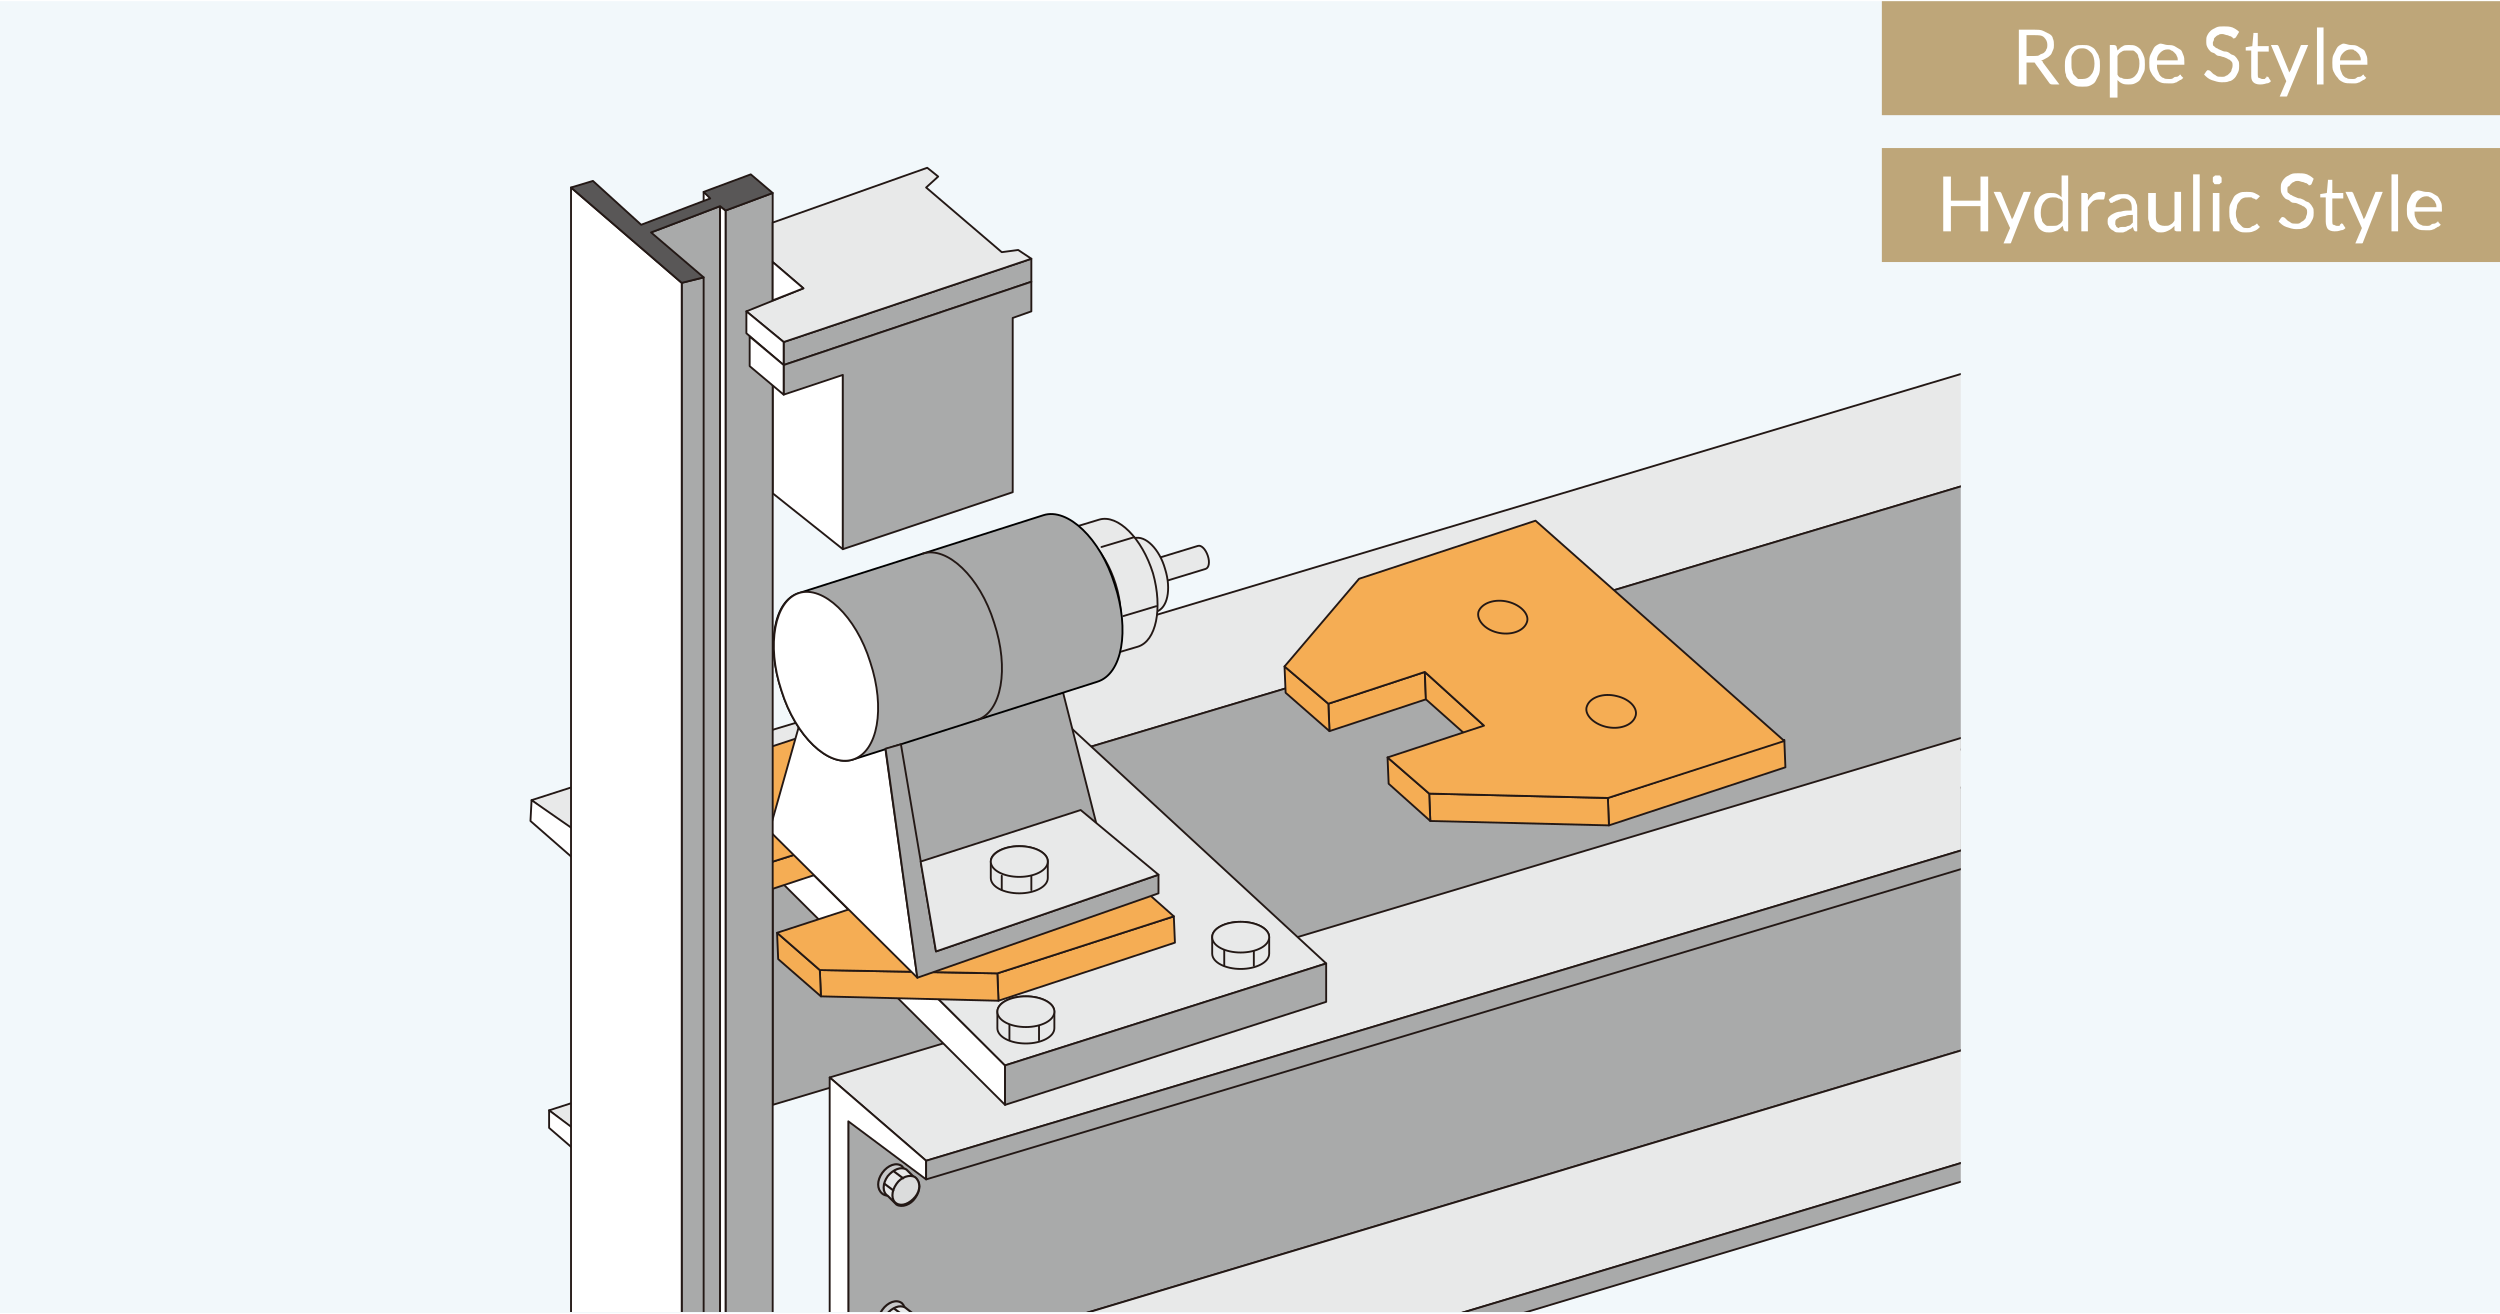 <?xml version="1.0" encoding="UTF-8"?><svg xmlns="http://www.w3.org/2000/svg" width="350" height="184" xmlns:xlink="http://www.w3.org/1999/xlink" viewBox="0 0 228.1 119.7"><defs><style>.g{fill:url(#e);}.h{fill:url(#f);}.i,.j,.k{fill:none;}.l{fill:#f2f8fb;}.m{fill:#f5ad54;}.n{fill:#e8e9e9;}.o{fill:#fff;}.p,.q{fill:#a9aaaa;}.r{fill:#bea679;}.s{fill:#dbdcdc;}.t{fill:#c8c9ca;}.u{fill:#595757;}.q{stroke:#000;stroke-miterlimit:10;stroke-width:.172px;}.j{stroke-width:.172px;}.j,.k{stroke:#231815;stroke-linecap:round;stroke-linejoin:round;}.v{clip-path:url(#d);}.k{stroke-width:.195px;}</style><clipPath id="d"><rect class="i" x="24.2" width="154.7" height="119.6"/></clipPath><linearGradient id="e" x1="-748.023" y1="676.7" x2="-746.418" y2="676.7" gradientTransform="translate(-3870.239 536.766) rotate(111.361) scale(1.859 -5.188) skewX(-20.991)" gradientUnits="userSpaceOnUse"><stop offset="0" stop-color="#fff"/><stop offset="1" stop-color="#f5ad54"/></linearGradient><linearGradient id="f" x1="-748.511" y1="675.063" x2="-746.906" y2="675.063" gradientTransform="translate(-3856.701 560.202) rotate(110.625) scale(1.865 -5.223) skewX(-19.444)" xlink:href="#e"/></defs><g id="a"/><g id="b"><g id="c"><g><rect class="l" width="228.1" height="119.7"/><g><rect class="r" x="171.7" width="56.4" height="10.4"/><path class="o" d="M184.9,5.5v2.1h-.7V2.6h1.4c.3,0,.6,0,.8,.1l.6,.3c.2,.1,.3,.3,.3,.4,.1,.2,.1,.4,.1,.6s0,.3-.1,.5-.1,.3-.2,.4c-.1,.1-.2,.2-.4,.3-.2,.1-.3,.2-.5,.2,.1,0,.2,.1,.2,.2l1.5,2h-.6c-.1,0-.2,0-.3-.1l-1.3-1.8c0-.1-.1-.1-.1-.1h-.7v-.1Zm0-.5h.7c.2,0,.4,0,.5-.1s.3-.1,.4-.2c.1-.1,.2-.2,.2-.3,.1-.1,.1-.3,.1-.4,0-.3-.1-.5-.3-.7s-.5-.2-.9-.2h-.7v1.9Z"/><path class="o" d="M190,4c.3,0,.5,0,.7,.1s.4,.2,.5,.4c.1,.2,.3,.4,.3,.6,.1,.2,.1,.5,.1,.8s0,.5-.1,.8l-.3,.6c-.1,.2-.3,.3-.5,.4s-.4,.1-.7,.1-.5,0-.7-.1-.4-.2-.5-.4c-.1-.2-.3-.3-.3-.6-.1-.2-.1-.5-.1-.8s0-.5,.1-.8l.3-.6c.1-.2,.3-.3,.5-.4s.5-.1,.7-.1Zm0,3.1c.3,0,.6-.1,.8-.4,.2-.2,.3-.6,.3-1s-.1-.8-.3-1-.4-.4-.8-.4c-.2,0-.3,0-.5,.1-.1,.1-.2,.1-.3,.3-.1,.1-.2,.3-.2,.4v.7c0,.2,0,.4,.1,.6,0,.2,.1,.3,.2,.4l.3,.3h.4Z"/><path class="o" d="M192.5,8.8V4h.4c.067,0,.133,.033,.2,.1l.1,.4c.2-.2,.3-.3,.5-.4,.1-.1,.3-.1,.6-.1,.2,0,.4,0,.6,.1,.2,.1,.3,.2,.4,.3,.1,.2,.2,.3,.3,.6,.1,.2,.1,.5,.1,.8s0,.5-.1,.7l-.3,.6c-.1,.2-.3,.3-.5,.4s-.4,.1-.6,.1c-.2,0-.4,0-.6-.1s-.3-.2-.4-.3v1.6h-.7Zm1.6-4.3c-.2,0-.4,0-.5,.1-.2,.1-.3,.2-.4,.4v1.7c.1,.2,.2,.3,.4,.3,.1,.1,.3,.1,.5,.1,.3,0,.6-.1,.8-.4,.2-.2,.3-.6,.3-1,0-.2,0-.4-.1-.6,0-.2-.1-.3-.2-.4-.1-.1-.2-.2-.3-.2h-.5Z"/><path class="o" d="M197.8,4c.2,0,.4,0,.6,.1s.3,.2,.5,.3,.2,.3,.3,.5,.1,.4,.1,.7v.2h-2.5c0,.2,0,.4,.1,.6s.1,.3,.2,.4c.1,.1,.2,.2,.3,.2,.1,.1,.3,.1,.5,.1s.3,0,.4-.1,.2-.1,.3-.1,.2-.1,.2-.1l.1-.1c.067,0,.1,.033,.1,.1l.2,.2c-.1,.1-.2,.2-.3,.2-.1,.1-.2,.1-.3,.2-.1,0-.2,.1-.4,.1h-.4c-.2,0-.5,0-.7-.1s-.4-.2-.5-.4c-.2-.2-.3-.4-.4-.6s-.1-.5-.1-.8c0-.2,0-.5,.1-.7l.3-.6c.1-.2,.3-.3,.5-.4s.5,.1,.8,.1Zm0,.4c-.3,0-.5,.1-.7,.3s-.3,.4-.3,.7h1.9c0-.1,0-.3-.1-.4,0-.1-.1-.2-.2-.3-.1-.1-.2-.2-.3-.2-.1-.1-.2-.1-.3-.1Z"/><path class="o" d="M204,3.3q0,.067,0,0c-.067,.067-.133,.1-.2,.1q-.1,0-.1-.1c-.1,0-.1-.1-.2-.1-.1,0-.2-.1-.3-.1s-.3-.1-.4-.1c-.2,0-.3,0-.4,.1-.1,0-.2,.1-.3,.2s-.1,.1-.1,.2-.1,.2-.1,.3,0,.3,.1,.3c.1,.1,.2,.2,.3,.2,.1,.1,.2,.1,.4,.2s.3,.1,.4,.1,.3,.1,.4,.2c.1,.1,.3,.1,.4,.2,.1,.1,.2,.2,.3,.4,.1,.1,.1,.3,.1,.5s0,.4-.1,.6-.2,.4-.3,.5-.3,.3-.5,.3c-.2,.1-.4,.1-.7,.1s-.6-.1-.9-.2c-.3-.1-.5-.3-.7-.5l.2-.3,.1-.1h.1s.1,0,.2,.1l.2,.2c.1,.1,.2,.1,.3,.2s.3,.1,.5,.1,.3,0,.4-.1c.1,0,.2-.1,.3-.2s.2-.2,.2-.3,.1-.2,.1-.4,0-.3-.1-.4-.2-.2-.3-.2c-.1-.1-.2-.1-.4-.2-.1,0-.3-.1-.4-.1-.2,0-.3-.1-.4-.2-.1-.1-.3-.1-.4-.2-.1-.1-.2-.2-.3-.4-.1-.2-.1-.3-.1-.6,0-.2,0-.3,.1-.5s.2-.3,.3-.4c.1-.1,.3-.2,.5-.3s.4-.1,.7-.1,.5,0,.8,.1c.2,.1,.4,.2,.6,.4l-.3,.5Z"/><path class="o" d="M206.2,7.6c-.3,0-.5-.1-.6-.2-.2-.2-.2-.4-.2-.7v-2.2h-.5v-.3l.6-.1,.1-1.1v-.1h.4v1.2h1v.5h-1v2.1c0,.1,0,.3,.1,.3s.2,.1,.3,.1h.2s.1,0,.1-.1c0,0,.1,0,.1-.1s0,0,.1,0c0,0,.1,0,.1,.1l.2,.3c-.1,.1-.2,.2-.4,.2-.3,.1-.5,.1-.6,.1Z"/><path class="o" d="M208.7,8.6s0,.1-.1,.1h-.6l.6-1.4-1.4-3.3h.6l.1,.1,.9,2.2c0,.067,.033,.133,.1,.2h0c0-.067,.033-.133,.1-.2l.9-2.2s0-.1,.1-.1h.6l-1.9,4.6Z"/><path class="o" d="M212,2.4V7.6h-.6V2.4h.6Z"/><path class="o" d="M214.5,4c.2,0,.4,0,.6,.1s.3,.2,.5,.3,.2,.3,.3,.5,.1,.4,.1,.7v.2h-2.5c0,.2,0,.4,.1,.6s.1,.3,.2,.4c.1,.1,.2,.2,.3,.2,.1,.1,.3,.1,.5,.1s.3,0,.4-.1,.2-.1,.3-.1,.2-.1,.2-.1l.1-.1c.067,0,.1,.033,.1,.1l.2,.2c-.1,.1-.2,.2-.3,.2-.1,.1-.2,.1-.3,.2-.1,0-.2,.1-.4,.1h-.4c-.2,0-.5,0-.7-.1s-.4-.2-.5-.4c-.2-.2-.3-.4-.4-.6s-.1-.5-.1-.8c0-.2,0-.5,.1-.7l.3-.6c.1-.2,.3-.3,.5-.4s.5,.1,.8,.1Zm0,.4c-.3,0-.5,.1-.7,.3s-.3,.4-.3,.7h1.9c0-.1,0-.3-.1-.4,0-.1-.1-.2-.2-.3-.1-.1-.2-.2-.3-.2,0-.1-.2-.1-.3-.1Z"/><rect class="r" x="171.7" y="13.4" width="56.4" height="10.4"/><path class="o" d="M181.4,21h-.7v-2.3h-2.7v2.3h-.7v-5h.7v2.2h2.7v-2.2h.7v5Z"/><path class="o" d="M183.5,22s0,.1-.1,.1h-.6l.6-1.4-1.5-3.3h.6l.1,.1,.9,2.2c0,.067,.033,.133,.1,.2h0c0-.067,.033-.133,.1-.2l.9-2.2s0-.1,.1-.1h.6l-1.8,4.6Z"/><path class="o" d="M188.5,21c-.067,0-.133-.033-.2-.1l-.1-.4c-.2,.2-.3,.3-.5,.4s-.4,.2-.7,.2c-.2,0-.4,0-.6-.1-.2-.1-.3-.2-.4-.3-.1-.2-.2-.3-.3-.6-.1-.2-.1-.5-.1-.8s0-.5,.1-.7l.3-.6c.1-.2,.3-.3,.5-.4s.4-.1,.6-.1c.2,0,.4,0,.6,.1,.2,.1,.3,.2,.4,.3v-2h.6v5.1h-.2Zm-1.2-.5c.2,0,.4,0,.5-.1,.2-.1,.3-.2,.4-.4v-1.7c-.1-.2-.2-.3-.4-.3-.1-.1-.3-.1-.5-.1-.3,0-.6,.1-.8,.4-.2,.2-.3,.6-.3,1,0,.2,0,.4,.1,.6,0,.2,.1,.3,.2,.4,.1,.1,.2,.2,.3,.2h.5Z"/><path class="o" d="M189.9,21v-3.5h.5s0,.1,.1,.1v.6c.1-.2,.3-.4,.5-.6,.2-.1,.4-.2,.6-.2h.3c.1,0,.2,.1,.2,.1l-.1,.5c0,.1-.1,.1-.1,.1h-.5c-.2,0-.4,.1-.5,.2s-.3,.3-.4,.5v2.2h-.6Z"/><path class="o" d="M195.2,21h-.4l-.1-.1-.1-.3c-.1,.1-.2,.2-.3,.2-.1,.1-.2,.1-.3,.2-.1,0-.2,.1-.3,.1h-.4c-.1,0-.3,0-.4-.1s-.2-.1-.3-.2-.2-.2-.2-.3c-.1-.1-.1-.3-.1-.4s0-.3,.1-.4,.2-.2,.4-.3c.2-.1,.4-.2,.7-.2,.3-.1,.6-.1,1-.1v-.3c0-.3-.1-.5-.2-.6-.1-.1-.3-.2-.5-.2s-.3,0-.4,.1c-.1,0-.2,.1-.3,.1s-.1,.1-.2,.1c-.1,0-.1,.1-.2,.1h-.1s-.1,0-.1-.1l-.1-.2c.2-.2,.4-.3,.6-.4s.5-.1,.8-.1c.2,0,.4,0,.5,.1,.2,.1,.3,.2,.4,.3,.1,.1,.2,.3,.2,.4,.1,.2,.1,.3,.1,.5v2.1h.2Zm-1.6-.4h.3c.1,0,.2-.1,.3-.1s.2-.1,.2-.1l.2-.2v-.7c-.3,0-.5,0-.7,.1-.2,0-.4,.1-.5,.1-.1,.1-.2,.1-.3,.2s-.1,.2-.1,.3v.2s.1,.1,.1,.2c.1,0,.1,.1,.2,.1,.1-.1,.2-.1,.3-.1Z"/><path class="o" d="M196.7,17.4v2.3c0,.3,.1,.5,.2,.6,.1,.1,.3,.2,.6,.2,.2,0,.4,0,.5-.1,.2-.1,.3-.2,.4-.4v-2.6h.6v3.6h-.4c-.067,0-.133-.033-.2-.1v-.4c-.2,.2-.3,.3-.5,.4s-.4,.2-.7,.2c-.2,0-.4,0-.5-.1s-.3-.2-.4-.3c-.1-.1-.2-.3-.2-.4,0-.2-.1-.3-.1-.5v-2.3h.7v-.1Z"/><path class="o" d="M200.7,15.8v5.2h-.6v-5.2h.6Z"/><path class="o" d="M202.7,16.3v.2c0,.1-.1,.1-.1,.1l-.1,.1h-.4c-.1,0-.1-.1-.1-.1l-.1-.1v-.4c0-.1,.1-.1,.1-.1l.1-.1h.4c.1,0,.1,.1,.1,.1l.1,.1v.2Zm-.2,1.1v3.6h-.6v-3.5h.6v-.1Z"/><path class="o" d="M206,18q0,.067,0,0l-.1,.1h-.1s-.1-.1-.2-.1c-.1,0-.1-.1-.2-.1h-.3c-.2,0-.3,0-.5,.1s-.2,.2-.3,.3c-.1,.1-.2,.3-.2,.4,0,.2-.1,.4-.1,.6s0,.4,.1,.6c0,.2,.1,.3,.2,.4l.3,.3c.1,.1,.3,.1,.4,.1,.2,0,.3,0,.4-.1s.2-.1,.2-.1c.1,0,.1-.1,.2-.1l.1-.1c.067,0,.1,.033,.1,.1l.2,.2c-.2,.2-.3,.3-.6,.4-.2,.1-.5,.1-.7,.1s-.4,0-.6-.1c-.2-.1-.4-.2-.5-.4-.1-.2-.3-.3-.3-.6-.1-.2-.1-.5-.1-.8s0-.5,.1-.7l.3-.6c.1-.2,.3-.3,.5-.4s.4-.1,.7-.1c.2,0,.5,0,.7,.1s.4,.2,.5,.3l-.2,.2Z"/><path class="o" d="M210.9,16.7q-0,.067,0,0c-.067,.067-.133,.1-.2,.1q-.1,0-.1-.1c-.1,0-.1-.1-.2-.1-.1,0-.2-.1-.3-.1s-.3-.1-.4-.1c-.2,0-.3,0-.4,.1-.1,0-.2,.1-.3,.2s-.1,.2-.2,.2-.1,.2-.1,.3,0,.3,.1,.3c.1,.1,.2,.2,.3,.2,.1,.1,.2,.1,.4,.2s.3,.1,.4,.1c.2,.1,.3,.1,.4,.2s.3,.1,.4,.2,.2,.2,.3,.4c.1,.1,.1,.3,.1,.5s0,.4-.1,.6-.2,.4-.3,.5-.3,.3-.5,.3c-.2,.1-.4,.1-.7,.1s-.6-.1-.9-.2c-.3-.1-.5-.3-.7-.5l.2-.3,.1-.1h.1s.1,0,.2,.1l.2,.2c.1,.1,.2,.1,.3,.2s.3,.1,.5,.1,.3,0,.4-.1,.2-.1,.3-.2,.2-.2,.2-.3,.1-.2,.1-.4,0-.3-.1-.4-.2-.2-.3-.2c-.1-.1-.2-.1-.4-.2s-.3-.1-.4-.1c-.2,0-.3-.1-.4-.2-.1-.1-.3-.1-.4-.2-.1-.1-.2-.2-.3-.4-.1-.2-.1-.3-.1-.6,0-.2,0-.3,.1-.5s.2-.3,.3-.4,.3-.2,.5-.3,.4-.1,.7-.1,.5,0,.8,.1c.2,.1,.4,.2,.6,.4l-.2,.5Z"/><path class="o" d="M213,21c-.3,0-.5-.1-.6-.2s-.2-.4-.2-.7v-2.2h-.5v-.3l.6-.1,.1-1.1v-.1h.4v1.2h1v.5h-1v2.1c0,.1,0,.3,.1,.3s.2,.1,.3,.1h.2c.067,0,.1-.033,.1-.1,0-.1,.1,0,.1-.1s0,0,.1,0c0,0,.1,0,.1,.1l.2,.3c-.1,.1-.2,.2-.4,.2-.3,.1-.4,.1-.6,.1Z"/><path class="o" d="M215.6,22s0,.1-.1,.1h-.6l.6-1.4-1.5-3.3h.6l.1,.1,.9,2.2c0,.067,.033,.133,.1,.2h0c0-.067,.033-.133,.1-.2l.9-2.2s0-.1,.1-.1h.6l-1.8,4.6Z"/><path class="o" d="M218.8,15.8v5.2h-.6v-5.2h.6Z"/><path class="o" d="M221.3,17.4c.2,0,.4,0,.6,.1s.3,.2,.5,.3c.1,.1,.2,.3,.3,.5s.1,.4,.1,.7v.2h-2.5c0,.2,0,.4,.1,.6s.1,.3,.2,.4c.1,.1,.2,.2,.3,.2,.1,.1,.3,.1,.5,.1s.3,0,.4-.1,.2-.1,.3-.1,.2-.1,.2-.1c.1,0,.1-.1,.1-.1,.067,0,.1,.033,.1,.1l.2,.2c-.1,.1-.2,.2-.3,.2-.1,.1-.2,.1-.3,.2-.1,0-.2,.1-.4,.1h-.4c-.2,0-.5,0-.7-.1s-.4-.2-.5-.4c-.2-.2-.3-.4-.4-.6-.1-.2-.1-.5-.1-.8,0-.2,0-.5,.1-.7l.3-.6c.1-.2,.3-.3,.5-.4s.6,.1,.8,.1Zm.1,.4c-.3,0-.5,.1-.7,.3s-.3,.4-.3,.7h1.9c0-.1,0-.3-.1-.4,0-.1-.1-.2-.2-.3-.1-.1-.2-.2-.3-.2-.1-.1-.2-.1-.3-.1Z"/></g><g class="v"><path class="n" d="M106.4,52.9c-.3,.1-.7-.3-.9-.9-.2-.6-.1-1.1,.2-1.2l3.6-1.1c.3-.1,.7,.3,.9,.9,.2,.6,.1,1.1-.2,1.2l-3.6,1.1Z"/><path class="j" d="M106.4,52.9c-.3,.1-.7-.3-.9-.9-.2-.6-.1-1.1,.2-1.2l3.6-1.1c.3-.1,.7,.3,.9,.9,.2,.6,.1,1.1-.2,1.2l-3.6,1.1Z"/><path class="n" d="M103.6,56.3c-1,.3-2.3-1-2.8-2.8-.6-1.9-.2-3.6,.8-3.9l1.9-.6c1-.3,2.3,1,2.8,2.8,.6,1.9,.2,3.6-.8,3.9l-1.9,.6Z"/><path class="j" d="M103.6,56.3c-1,.3-2.3-1-2.8-2.8-.6-1.9-.2-3.6,.8-3.9l1.9-.6c1-.3,2.3,1,2.8,2.8,.6,1.9,.2,3.6-.8,3.9l-1.9,.6Z"/><polygon class="n" points="201 27.4 209.9 35 70.2 76.8 61.4 69.2 201 27.4"/><polygon class="j" points="201 27.4 209.9 35 70.2 76.8 61.4 69.2 201 27.4"/><path class="n" d="M100.4,59.9c-1.7,.5-3.9-1.7-4.8-4.9-1-3.2-.3-6.2,1.4-6.7l3.3-1c1.7-.5,3.9,1.7,4.9,4.9,.9,3.2,.3,6.2-1.4,6.7l-3.4,1Z"/><path class="j" d="M100.4,59.9c-1.7,.5-3.9-1.7-4.8-4.9-1-3.2-.3-6.2,1.4-6.7l3.3-1c1.7-.5,3.9,1.7,4.9,4.9,.9,3.2,.3,6.2-1.4,6.7l-3.4,1Z"/><path class="t" d="M95.5,55c-1-3.2-.3-6.2,1.4-6.7,1.7-.5,3.9,1.7,4.9,4.9s.3,6.2-1.4,6.7-3.9-1.7-4.9-4.9"/><path class="j" d="M95.5,55c-1-3.2-.3-6.2,1.4-6.7,1.7-.5,3.9,1.7,4.9,4.9s.3,6.2-1.4,6.7-3.9-1.7-4.9-4.9Z"/><line class="j" x1="105.5" y1="55.2" x2="102.5" y2="56.1"/><line class="j" x1="103.5" y1="48.9" x2="100.5" y2="49.8"/><polygon class="n" points="70.2 74.1 63.1 68.2 48.5 72.9 56.2 78.9 70.2 74.1"/><polygon class="j" points="70.2 74.1 63.1 68.2 48.5 72.9 56.2 78.9 70.2 74.1"/><polygon class="n" points="67 103.9 60 98 50.1 101.2 57.8 107.3 67 103.9"/><polygon class="j" points="67 103.9 60 98 50.1 101.2 57.8 107.3 67 103.9"/><polygon class="p" points="202.7 64.6 202.7 88.6 77.4 126.2 77.4 102.2 202.7 64.6"/><polygon class="j" points="202.7 64.6 202.7 88.6 77.4 126.2 77.4 102.2 202.7 64.6"/><polygon class="p" points="209.9 35 209.9 59 70.5 100.7 70.5 76.7 209.9 35"/><polygon class="j" points="209.9 35 209.9 59 70.5 100.7 70.5 76.7 209.9 35"/><polygon class="n" points="201 60.6 209.9 68.2 84.5 105.8 75.7 98.2 201 60.6"/><polygon class="j" points="201 60.6 209.9 68.2 84.5 105.8 75.7 98.2 201 60.6"/><polygon class="o" points="70.5 79.6 70.5 76 91.7 97.1 91.7 100.7 70.5 79.6"/><polygon class="j" points="70.5 79.6 70.5 76 91.7 97.1 91.7 100.7 70.5 79.6"/><polygon class="o" points="75.7 128.5 75.7 98.2 84.5 105.8 84.5 107.5 77.4 102.2 77.4 126.2 86.3 133.8 86.1 135.8 75.7 128.5"/><polygon class="j" points="75.7 128.5 75.7 98.2 84.5 105.8 84.5 107.5 77.4 102.2 77.4 126.2 86.3 133.8 86.1 135.8 75.7 128.5"/><polygon class="o" points="59 80.2 59 110.5 50.1 102.8 50.1 101.2 57.2 106.5 57.2 82.5 48.4 74.8 48.5 72.9 59 80.2"/><polygon class="j" points="59 80.2 59 110.5 50.1 102.8 50.1 101.2 57.2 106.5 57.2 82.5 48.4 74.8 48.5 72.9 59 80.2"/><polygon class="p" points="209.9 68.2 209.9 69.9 84.5 107.5 84.5 105.8 209.9 68.2"/><polygon class="j" points="209.9 68.2 209.9 69.9 84.5 107.5 84.5 105.8 209.9 68.2"/><polygon class="n" points="66.4 71.9 91.7 97.1 121 87.8 93.6 62.5 66.4 71.9"/><polygon class="j" points="66.4 71.9 91.7 97.1 121 87.8 93.6 62.5 66.4 71.9"/><polygon class="p" points="91.7 100.7 91.7 97.1 121 87.8 121 91.3 91.7 100.7"/><polygon class="j" points="91.7 100.7 91.7 97.1 121 87.8 121 91.3 91.7 100.7"/><polygon class="m" points="91 88.7 107.1 83.5 107.2 85.9 91.1 91.2 91 88.7"/><polygon class="j" points="91 88.7 107.1 83.5 107.2 85.9 91.1 91.2 91 88.7"/><polygon class="m" points="65.5 80.1 74.3 77.3 74.4 79.7 65.6 82.6 65.5 80.1"/><polygon class="j" points="65.5 80.1 74.3 77.3 74.4 79.7 65.6 82.6 65.5 80.1"/><polygon class="m" points="74.8 88.4 91 88.7 91.1 91.2 74.9 90.8 74.8 88.4"/><polygon class="j" points="74.8 88.4 91 88.7 91.1 91.2 74.9 90.8 74.8 88.4"/><polygon class="m" points="74.3 77.3 79.8 82.1 79.8 84.5 74.4 79.7 74.3 77.3"/><polygon class="j" points="74.3 77.3 79.8 82.1 79.8 84.5 74.4 79.7 74.3 77.3"/><polygon class="m" points="70.9 85 74.8 88.4 74.9 90.8 71 87.4 70.9 85"/><polygon class="j" points="70.9 85 74.8 88.4 74.9 90.8 71 87.4 70.9 85"/><polygon class="m" points="61.5 76.7 65.5 80.1 65.6 82.6 61.6 79.2 61.5 76.7"/><polygon class="j" points="61.5 76.7 65.5 80.1 65.6 82.6 61.6 79.2 61.5 76.7"/><polygon class="m" points="61.5 76.7 65.5 80.1 74.3 77.3 79.8 82.1 70.9 85 74.8 88.4 91 88.7 107.1 83.5 84.4 63.4 68.3 68.7 61.5 76.7"/><polygon class="j" points="61.5 76.7 65.5 80.1 74.3 77.3 79.8 82.1 70.9 85 74.8 88.4 91 88.7 107.1 83.5 84.4 63.4 68.3 68.7 61.5 76.7"/><g><path class="i" d="M79.3,71.7c-.3,.8,.5,1.6,1.7,1.9s2.4-.1,2.7-.9c.3-.8-.5-1.6-1.7-1.9-.3-.1-.5-.1-.8-.1-.9,0-1.7,.4-1.9,1"/><polygon class="g" points="85.1 71 83.5 75 77.8 73.6 79.4 69.6 85.1 71"/></g><path class="j" d="M79.3,71.7c.3-.8,1.5-1.2,2.7-.9,1.2,.3,2,1.2,1.7,1.9-.3,.8-1.5,1.2-2.7,.9-1.3-.3-2-1.1-1.7-1.9Z"/><g><path class="i" d="M89.1,80.3c-.3,.8,.5,1.6,1.7,1.9s2.4-.1,2.7-.9c.3-.8-.5-1.6-1.7-1.9-.3-.1-.5-.1-.8-.1-.9,0-1.6,.4-1.9,1"/><polygon class="h" points="94.9 79.6 93.4 83.6 87.7 82.2 89.3 78.2 94.9 79.6"/></g><path class="j" d="M93.6,81.3c-.3,.8-1.5,1.2-2.7,.9-1.2-.3-2-1.2-1.7-1.9,.3-.8,1.5-1.2,2.7-.9s1.9,1.2,1.7,1.9Z"/><polygon class="n" points="99.2 119.7 133.5 119.7 178.9 106 178.9 95.7 99.2 119.7"/><polygon class="j" points="202.7 88.6 211.6 96.2 86.3 133.8 77.4 126.2 202.7 88.6"/><polygon class="p" points="133.5 119.7 139.1 119.7 178.9 107.7 178.9 106 133.5 119.7"/><polygon class="j" points="211.6 96.2 211.6 97.9 86.3 135.5 86.3 133.8 211.6 96.2"/><polygon class="o" points="83.7 89.1 70.2 75.7 73.7 63.3 80.5 66.2 83.7 89.1"/><polygon class="j" points="83.7 89.1 70.2 75.7 73.7 63.3 80.5 66.2 83.7 89.1"/><polygon class="p" points="97 63.1 100.2 75.7 83.8 80.5 81.7 66.6 97 63.1"/><polygon class="j" points="97 63.1 100.2 75.7 83.8 80.5 81.7 66.6 97 63.1"/><polygon class="o" points="76.9 50 70.5 44.9 70.5 28.9 76.9 34.1 76.9 50"/><polygon class="j" points="76.9 50 70.5 44.9 70.5 28.9 76.9 34.1 76.9 50"/><path class="q" d="M100.1,62.1c2.3-.7,3-4.7,1.6-8.9-1.3-4.2-4.3-7-6.5-6.3l-22.3,7.1c-2.3,.7-3,4.7-1.6,8.9,1.3,4.2,4.3,7,6.5,6.3l22.3-7.1Z"/><path class="j" d="M89.1,65.6c2.3-.7,3-4.7,1.6-8.9-1.3-4.2-4.3-7-6.5-6.3"/><polygon class="o" points="64.2 119.7 64.8 119.7 64.8 17.9 64.2 17.4 64.2 119.7"/><polygon class="j" points="64.8 17.9 64.8 132.5 64.2 132 64.2 17.4 64.8 17.9"/><path class="p" d="M59.4,21.1V119.6h6.3V18.7l-6.3,2.4Z"/><polygon class="j" points="59.4 141.6 59.4 21.1 65.7 18.7 65.7 18.7 65.7 139.2 59.4 141.6"/><path class="p" d="M62.2,25.7V119.6h2V25.2l-2,.5Z"/><polygon class="j" points="62.2 140.3 62.2 25.7 64.2 25.2 64.2 25.2 64.2 139.8 62.2 140.3"/><path class="p" d="M66.2,19.1V119.6h4.3V17.5l-4.3,1.6Z"/><polygon class="j" points="66.2 139.7 66.2 19.1 70.5 17.5 70.5 17.5 70.5 138 66.2 139.7"/><polygon class="p" points="94.1 23.5 94.1 25.6 71.5 33.2 71.5 31.1 94.1 23.5"/><polygon class="j" points="94.1 23.5 94.1 25.6 71.5 33.2 71.5 31.1 94.1 23.5"/><polygon class="p" points="76.9 34.1 71.5 35.9 71.5 33.2 94.1 25.6 94.1 28.3 92.4 28.9 92.4 44.8 76.9 50 76.9 34.1"/><polygon class="j" points="76.9 34.1 71.5 35.9 71.5 33.2 94.1 25.6 94.1 28.3 92.4 28.9 92.4 44.8 76.9 50 76.9 34.1"/><path class="o" d="M71.3,62.9c1.3,4.2,4.3,7,6.5,6.3,2.3-.7,3-4.7,1.6-8.9-1.3-4.2-4.3-7-6.5-6.3-2.2,.7-3,4.7-1.6,8.9"/><path class="j" d="M71.3,62.9c1.3,4.2,4.3,7,6.5,6.3,2.3-.7,3-4.7,1.6-8.9-1.3-4.2-4.3-7-6.5-6.3-2.2,.7-3,4.7-1.6,8.9Z"/><polygon class="o" points="62.2 25.7 62.2 140.3 52.1 131.5 52.1 17 62.2 25.7"/><polygon class="j" points="62.2 25.7 62.2 140.3 52.1 131.5 52.1 17 62.2 25.7"/><polygon class="o" points="66.2 19.1 66.2 133.7 65.7 133.3 65.7 18.7 66.2 19.1"/><polygon class="j" points="66.2 19.1 66.2 133.7 65.7 133.3 65.7 18.7 66.2 19.1"/><polygon class="u" points="66.2 19.1 65.7 18.7 59.4 21.1 64.2 25.2 62.2 25.7 52.1 17 54.1 16.4 58.5 20.4 64.8 18 64.2 17.4 68.5 15.8 70.5 17.5 66.2 19.1"/><polygon class="j" points="66.2 19.1 65.7 18.7 59.4 21.1 64.2 25.2 62.2 25.7 52.1 17 54.1 16.4 58.5 20.4 64.8 18 64.2 17.4 68.5 15.8 70.5 17.5 66.2 19.1"/><polygon class="n" points="70.5 23.8 73.3 26.2 68.1 28.3 71.5 31.1 94.1 23.5 92.9 22.7 91.4 22.9 84.5 17 85.6 16 84.6 15.2 70.5 20.2 70.5 23.8"/><polygon class="j" points="70.5 23.8 73.3 26.2 68.1 28.3 71.5 31.1 94.1 23.5 92.9 22.7 91.4 22.9 84.5 17 85.6 16 84.6 15.2 70.5 20.2 70.5 23.8"/><polygon class="o" points="71.5 33.2 68.1 30.3 68.1 28.3 71.5 31.1 71.5 33.2"/><polygon class="j" points="71.5 33.2 68.1 30.3 68.1 28.3 71.5 31.1 71.5 33.2"/><polygon class="o" points="71.5 35.9 68.4 33.3 68.4 30.6 71.5 33.2 71.5 35.9"/><polygon class="j" points="71.5 35.9 68.4 33.3 68.4 30.6 71.5 33.2 71.5 35.9"/><polygon class="o" points="70.5 27.3 70.5 23.8 73.3 26.2 70.5 27.3"/><polyline class="j" points="70.5 27.3 70.5 23.8 73.3 26.2 70.5 27.3"/><polygon class="p" points="80.8 68.2 83.7 89.1 105.7 81.4 105.7 79.7 85.4 86.7 82.2 67.8 80.8 68.2"/><polygon class="j" points="80.8 68.2 83.7 89.1 105.7 81.4 105.7 79.7 85.4 86.7 82.2 67.8 80.8 68.2"/><polygon class="n" points="105.7 79.7 98.6 73.8 84 78.5 85.4 86.7 105.7 79.7"/><polygon class="j" points="105.7 79.7 98.6 73.8 84 78.5 85.4 86.7 105.7 79.7"/><path class="t" d="M82.3,120.7c-.5,.7-1.3,1-1.8,.6s-.5-1.2,0-1.9c.5-.7,1.3-1,1.8-.6,.4,.4,.4,1.2,0,1.9"/><path class="k" d="M82.3,120.7c-.5,.7-1.3,1-1.8,.6s-.5-1.2,0-1.9c.5-.7,1.3-1,1.8-.6,.4,.4,.4,1.2,0,1.9Z"/><path class="n" d="M83.5,119.9c.5,.3,.5,1.1,0,1.8-.4,.6-1.2,.9-1.7,.6l-.9-.7c-.5-.3-.5-1.1,0-1.8,.5-.6,1.2-.9,1.7-.6l.9,.7Z"/><path class="k" d="M83.5,119.9c.5,.3,.5,1.1,0,1.8-.4,.6-1.2,.9-1.7,.6l-.9-.7c-.5-.3-.5-1.1,0-1.8,.5-.6,1.2-.9,1.7-.6l.9,.7Z"/><path class="k" d="M83.5,121.7c-.5,.6-1.2,.9-1.7,.6s-.5-1.1,0-1.8c.4-.6,1.2-.9,1.7-.6s.5,1.1,0,1.8Z"/><line class="k" x1="81.6" y1="119.3" x2="82.4" y2="119.9"/><path class="t" d="M82.3,108.2c-.5,.7-1.3,1-1.8,.6s-.5-1.2,0-1.9c.5-.7,1.3-1,1.8-.6,.4,.4,.4,1.2,0,1.9"/><path class="k" d="M82.3,108.2c-.5,.7-1.3,1-1.8,.6s-.5-1.2,0-1.9c.5-.7,1.3-1,1.8-.6,.4,.4,.4,1.2,0,1.9Z"/><path class="n" d="M83.5,107.4c.5,.3,.5,1.1,0,1.8-.4,.6-1.2,.9-1.7,.6l-.8-.8c-.5-.3-.5-1.1,0-1.8,.5-.6,1.2-.9,1.7-.6l.8,.8Z"/><path class="k" d="M83.5,107.4c.5,.3,.5,1.1,0,1.8-.4,.6-1.2,.9-1.7,.6l-.8-.8c-.5-.3-.5-1.1,0-1.8,.5-.6,1.2-.9,1.7-.6l.8,.8Z"/><path class="s" d="M83.5,109.1c-.5,.6-1.2,.9-1.7,.6s-.5-1.1,0-1.8c.4-.6,1.2-.9,1.7-.6,.5,.4,.5,1.2,0,1.8"/><path class="k" d="M83.5,109.1c-.5,.6-1.2,.9-1.7,.6s-.5-1.1,0-1.8c.4-.6,1.2-.9,1.7-.6,.5,.4,.5,1.2,0,1.8Z"/><line class="k" x1="81.6" y1="106.8" x2="82.4" y2="107.4"/><line class="k" x1="80.7" y1="107.9" x2="81.5" y2="108.5"/><polygon class="m" points="146.7 72.7 162.8 67.4 162.9 69.9 146.8 75.2 146.7 72.7"/><polygon class="j" points="146.7 72.7 162.8 67.4 162.9 69.9 146.8 75.2 146.7 72.7"/><polygon class="m" points="121.2 64.1 130 61.2 130.1 63.7 121.3 66.6 121.2 64.1"/><polygon class="j" points="121.2 64.1 130 61.2 130.1 63.7 121.3 66.6 121.2 64.1"/><polygon class="m" points="130.4 72.3 146.7 72.7 146.8 75.2 130.5 74.8 130.4 72.3"/><polygon class="j" points="130.4 72.3 146.7 72.7 146.8 75.2 130.5 74.8 130.4 72.3"/><polygon class="m" points="130 61.2 135.4 66.1 135.5 68.5 130.1 63.7 130 61.2"/><polygon class="j" points="130 61.2 135.4 66.1 135.5 68.5 130.1 63.7 130 61.2"/><polygon class="m" points="126.6 69 130.4 72.3 130.5 74.8 126.7 71.4 126.6 69"/><polygon class="j" points="126.6 69 130.4 72.3 130.5 74.8 126.7 71.4 126.6 69"/><polygon class="m" points="117.2 60.7 121.2 64.1 121.3 66.6 117.3 63.1 117.2 60.7"/><polygon class="j" points="117.2 60.7 121.2 64.1 121.3 66.6 117.3 63.1 117.2 60.7"/><polygon class="m" points="117.2 60.7 121.2 64.1 130 61.2 135.4 66.1 126.6 69 130.4 72.3 146.7 72.7 162.8 67.5 140.1 47.4 124 52.7 117.2 60.7"/><polygon class="j" points="117.2 60.7 121.2 64.1 130 61.2 135.4 66.1 126.6 69 130.4 72.3 146.7 72.7 162.8 67.5 140.1 47.4 124 52.7 117.2 60.7"/><path class="j" d="M134.9,55.7c.3-.8,1.5-1.2,2.7-.9s2,1.2,1.7,1.9c-.3,.8-1.5,1.2-2.7,.9-1.2-.3-1.9-1.2-1.7-1.9Z"/><path class="j" d="M149.2,65.3c-.3,.8-1.5,1.2-2.7,.9-1.2-.3-2-1.2-1.7-1.9,.3-.8,1.5-1.2,2.7-.9,1.3,.3,2,1.2,1.7,1.9Z"/><path class="n" d="M90.4,78.5c0-.8,1.2-1.4,2.6-1.4s2.6,.6,2.6,1.4v1.5c0,.8-1.2,1.4-2.6,1.4s-2.6-.6-2.6-1.4v-1.5Z"/><path class="j" d="M90.4,78.5c0-.8,1.2-1.4,2.6-1.4s2.6,.6,2.6,1.4v1.5c0,.8-1.2,1.4-2.6,1.4s-2.6-.6-2.6-1.4v-1.5Z"/><line class="j" x1="94.1" y1="79.8" x2="94.1" y2="81.1"/><line class="j" x1="91.4" y1="79.8" x2="91.4" y2="81.1"/><path class="n" d="M93,77.1c1.4,0,2.6,.6,2.6,1.4s-1.2,1.4-2.6,1.4-2.6-.6-2.6-1.4c0-.7,1.1-1.4,2.6-1.4"/><path class="j" d="M93,77.1c1.4,0,2.6,.6,2.6,1.4s-1.2,1.4-2.6,1.4-2.6-.6-2.6-1.4c0-.7,1.1-1.4,2.6-1.4Z"/><path class="n" d="M91,92.2c0-.8,1.2-1.4,2.6-1.4s2.6,.6,2.6,1.4v1.5c0,.8-1.2,1.4-2.6,1.4s-2.6-.6-2.6-1.4v-1.5Z"/><path class="j" d="M91,92.2c0-.8,1.2-1.4,2.6-1.4s2.6,.6,2.6,1.4v1.5c0,.8-1.2,1.4-2.6,1.4s-2.6-.6-2.6-1.4v-1.5Z"/><line class="j" x1="94.8" y1="93.4" x2="94.8" y2="94.8"/><line class="j" x1="92.1" y1="93.4" x2="92.1" y2="94.8"/><path class="n" d="M93.6,90.8c1.4,0,2.6,.6,2.6,1.4s-1.2,1.4-2.6,1.4-2.6-.6-2.6-1.4,1.2-1.4,2.6-1.4"/><path class="j" d="M93.6,90.8c1.4,0,2.6,.6,2.6,1.4s-1.2,1.4-2.6,1.4-2.6-.6-2.6-1.4,1.2-1.4,2.6-1.4Z"/><path class="n" d="M110.6,85.4c0-.8,1.2-1.4,2.6-1.4s2.6,.6,2.6,1.4v1.5c0,.8-1.2,1.4-2.6,1.4s-2.6-.6-2.6-1.4v-1.5Z"/><path class="j" d="M110.6,85.4c0-.8,1.2-1.4,2.6-1.4s2.6,.6,2.6,1.4v1.5c0,.8-1.2,1.4-2.6,1.4s-2.6-.6-2.6-1.4v-1.5Z"/><line class="j" x1="114.4" y1="86.6" x2="114.4" y2="88"/><line class="j" x1="111.7" y1="86.6" x2="111.7" y2="88"/><path class="n" d="M113.2,84c1.4,0,2.6,.6,2.6,1.4s-1.2,1.4-2.6,1.4-2.6-.6-2.6-1.4,1.2-1.4,2.6-1.4"/><path class="j" d="M113.2,84c1.4,0,2.6,.6,2.6,1.4s-1.2,1.4-2.6,1.4-2.6-.6-2.6-1.4,1.2-1.4,2.6-1.4Z"/></g></g></g></g></svg>